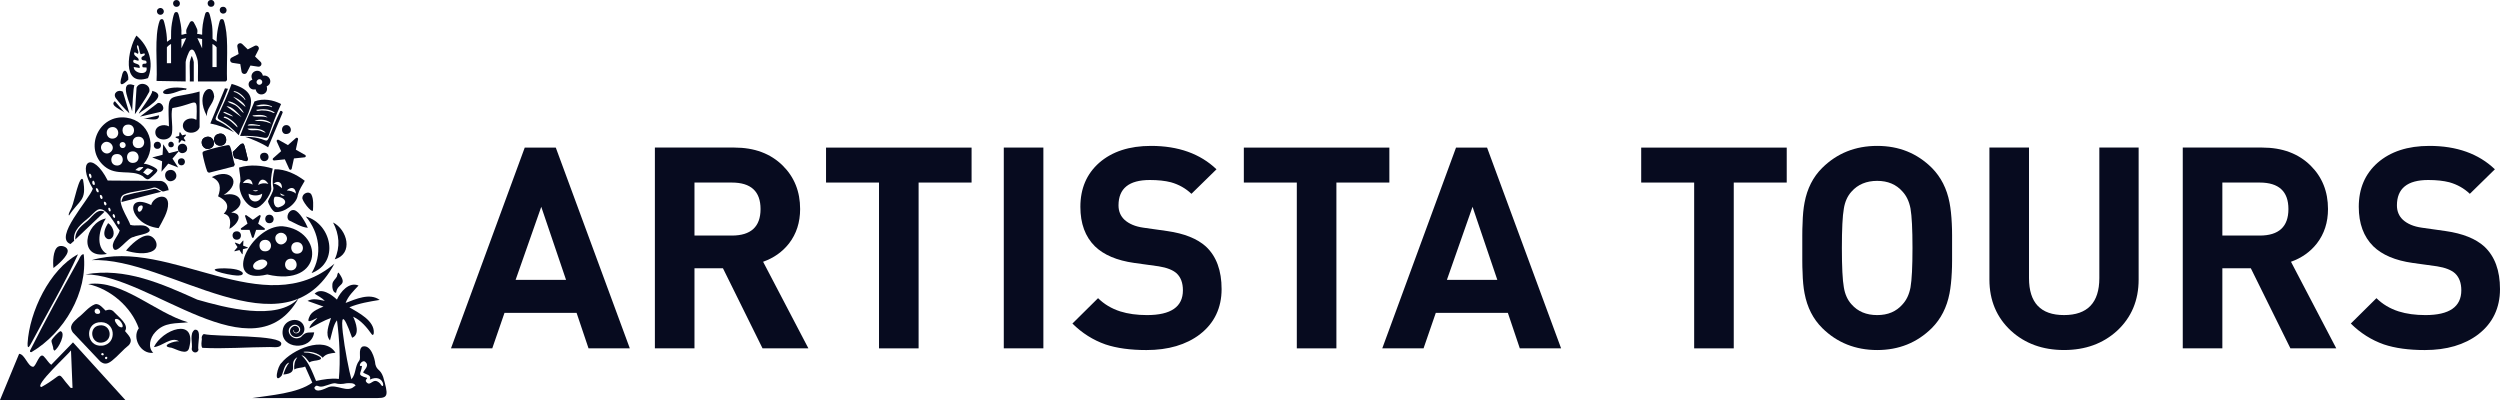 <svg width="200" height="32" viewBox="0 0 200 32" fill="none" xmlns="http://www.w3.org/2000/svg">
<path d="M14.848 6.516C14.786 6.516 12.609 6.475 12.523 6.475C12.609 5.201 12.322 2.87 12.774 1.657C12.818 1.536 12.956 1.48 13.056 1.575C13.115 1.63 13.197 2.02 13.219 2.121C13.307 2.525 13.361 2.931 13.359 3.344L13.683 3.115C13.678 2.684 13.683 2.278 13.754 1.855C13.791 1.645 13.857 1.285 13.934 1.091C13.976 0.985 14.062 0.932 14.177 0.978C14.273 1.016 14.327 1.314 14.351 1.415C14.43 1.737 14.496 2.114 14.516 2.443C14.521 2.539 14.501 2.665 14.516 2.757C14.519 2.781 14.506 2.781 14.541 2.781C14.651 2.776 14.809 2.699 14.931 2.701C14.892 2.619 14.89 2.489 14.902 2.397C14.912 2.329 15.148 1.848 15.197 1.778C15.273 1.667 15.406 1.659 15.489 1.768C15.541 1.833 15.745 2.249 15.772 2.334C15.806 2.438 15.806 2.597 15.759 2.699L16.172 2.776C16.167 2.508 16.182 2.237 16.221 1.971C16.258 1.72 16.325 1.389 16.403 1.147C16.423 1.089 16.44 1.007 16.502 0.978C16.733 0.862 16.779 1.173 16.819 1.321C16.88 1.553 16.937 1.829 16.968 2.065C17.013 2.416 17 2.757 17.005 3.11L17.33 3.339C17.33 2.97 17.369 2.605 17.44 2.244C17.462 2.133 17.568 1.64 17.622 1.58C17.681 1.514 17.809 1.509 17.868 1.572C17.929 1.635 18.008 2.01 18.03 2.116C18.283 3.277 18.111 5.186 18.163 6.371C18.175 6.414 18.072 6.518 18.042 6.518H15.838C15.821 6.199 15.87 5.184 15.819 4.87C15.787 4.679 15.614 4.144 15.475 4.019C15.393 3.946 15.3 3.949 15.219 4.019C15.091 4.13 14.853 4.79 14.853 4.959V6.509L14.848 6.516ZM14.514 3.862L14.895 3.047L14.514 3.124V3.862ZM16.17 3.127L15.789 3.049L16.17 3.864V3.127ZM13.685 3.518C13.609 3.552 13.516 3.62 13.454 3.675C13.432 3.695 13.351 3.772 13.351 3.791V5.058H13.685V3.516V3.518ZM17.33 5.365V3.791C17.298 3.748 17.266 3.712 17.227 3.675C17.168 3.62 17.072 3.552 16.996 3.518V5.365H17.33Z" fill="#070B1F"/>
<path d="M15.182 4.966C15.187 4.916 15.31 4.497 15.335 4.49C15.369 4.478 15.372 4.575 15.391 4.592C15.421 4.667 15.502 4.901 15.502 4.966V6.518H15.185C15.207 6.235 15.155 5.244 15.185 4.966H15.182Z" fill="#070B1F"/>
<path d="M17.761 0.555C18.188 0.46 18.255 1.036 17.893 1.086C17.542 1.137 17.468 0.617 17.761 0.555Z" fill="#070B1F"/>
<path d="M14.064 0.008C14.445 -0.052 14.511 0.485 14.18 0.54C13.786 0.605 13.732 0.062 14.064 0.008Z" fill="#070B1F"/>
<path d="M13.02 1.111C12.878 1.241 12.644 1.188 12.575 1.011C12.453 0.704 12.868 0.501 13.052 0.75C13.136 0.864 13.126 1.014 13.02 1.111Z" fill="#070B1F"/>
<path d="M16.826 0.006C17.207 -0.062 17.278 0.482 16.941 0.538C16.553 0.6 16.497 0.064 16.826 0.006Z" fill="#070B1F"/>
<path d="M24.302 28.142C24.238 28.246 24.664 28.19 24.745 28.231C24.951 28.251 26.074 28.606 25.543 28.787C25.285 28.877 24.988 28.833 24.752 28.995C24.568 28.775 24.42 28.485 24.113 28.413C24.693 28.942 24.988 29.762 25.285 30.475C25.882 30.351 26.497 30.24 27.109 30.315C27.246 28.775 27.158 27.156 26.959 25.625C26.671 25.964 26.544 26.73 26.398 27.233C25.976 26.754 26.32 25.971 26.48 25.437C25.873 25.647 25.334 25.983 24.764 26.268C24.715 25.954 25.671 25.289 25.283 25.48C24.84 25.688 24.455 25.925 24.806 25.227C25.017 24.874 25.511 24.673 25.88 24.528L24.6 24.073C25.047 23.829 25.524 23.982 25.988 24.073C25.76 23.827 25.445 23.684 25.17 23.498C25.683 22.964 26.538 23.571 26.954 23.967C27.229 23.351 27.92 22.519 28.684 22.843C28.296 23.261 27.843 23.694 27.649 24.235C28.458 23.926 29.588 23.409 30.374 23.994C29.554 24.127 28.718 24.262 27.949 24.584C28.674 25.014 29.984 25.659 29.903 26.653C29.881 26.771 29.831 26.854 29.74 26.745C29.352 26.198 28.878 25.623 28.249 25.333C28.468 25.797 28.819 26.769 28.168 27.02C26.605 22.628 27.772 29.232 28.114 30.344C28.504 29.892 28.369 29.324 28.735 28.853C28.917 28.608 28.625 27.982 28.986 27.731C29.652 27.518 29.989 28.654 30.028 29.143C30.161 29.67 30.424 29.507 30.652 30.15C31.059 31.57 31.086 31.843 30.218 31.843H20.189C21.565 31.625 23.811 31.476 24.983 30.61L24.41 29.324C24.13 29.452 23.808 29.389 23.541 29.563C23.509 29.174 23.57 28.901 23.786 28.572C22.963 29.073 24.074 29.827 22.671 29.965C22.771 29.626 22.914 29.295 23.133 29.012C22.744 29.092 22.666 29.791 22.531 30.054C21.85 30.813 22.204 29.273 22.523 29.027C23.332 28.002 25.959 26.791 26.838 28.219C26.45 28.265 26.072 28.292 25.816 28.621C25.452 28.217 24.823 28.096 24.305 28.14L24.302 28.142ZM29.588 30.366C29.738 29.957 29.247 29.982 29.045 29.788C29.183 29.544 29.551 29.242 29.249 28.974C28.979 28.671 28.544 29.406 28.962 29.268C28.888 29.941 28.492 29.977 29.369 30.233C29.409 30.284 29.175 30.392 29.301 30.557C29.672 31.019 29.822 30.069 30.424 30.697C30.829 31.413 30.797 29.812 29.588 30.366ZM28.342 30.91C28.362 30.89 28.423 30.898 28.443 30.861C28.362 30.605 27.949 30.649 27.721 30.661C27.369 30.733 27.141 30.745 26.794 30.658C26.413 30.663 25.929 30.977 25.597 30.927C25.393 30.895 25.317 30.741 25.143 31.021C25.28 31.483 25.978 31.096 26.268 30.975C26.934 30.707 27.787 31.461 28.342 30.912V30.91Z" fill="#070B1F"/>
<path d="M10.027 32H0.001L1.529 28.306C1.986 28.321 2.222 29.338 2.65 29.343C2.905 29.314 3.171 28.067 3.542 28.555C3.724 28.734 3.893 29.039 4.097 29.184L5.839 27.39L10.024 31.998L10.027 32ZM5.802 31.035L5.68 28.033C5.456 28.355 2.662 30.905 3.316 30.96C5.272 29.878 4.382 29.602 5.64 31.021C5.697 31.04 5.746 31.04 5.802 31.035Z" fill="#070B1F"/>
<path d="M26.754 21.093C22.727 28.642 13.423 20.517 7.332 20.812C13.615 18.973 21.13 25.874 26.754 21.093Z" fill="#070B1F"/>
<path d="M8.615 14.443L12.874 14.474C13.25 14.532 13.456 14.873 13.488 15.223C13.368 15.207 13.12 15.337 13.021 15.318C12.815 15.245 12.532 14.924 12.255 15.015C11.581 15.26 10.547 15.281 9.918 15.557C9.126 15.944 10.308 17.505 10.419 17.984C10.802 18.127 11.419 17.912 11.756 18.141C12.537 18.683 11.023 18.774 10.682 18.961C10.222 18.997 9.36 20.336 9.089 19.908C8.819 19.422 9.47 18.888 9.576 18.436C9.242 18.088 8.5 16.398 7.794 16.79C7.618 16.889 7.315 17.218 7.153 17.365C6.568 17.858 5.782 18.434 5.934 19.263L5.639 19.524C4.256 19.011 7.114 15.992 7.428 15.1C6.089 12.862 7.399 12.04 8.615 14.438V14.443ZM7.178 13.891C7.033 13.903 7.158 14.22 7.259 14.261C7.391 14.194 7.286 13.884 7.178 13.891ZM7.512 14.481C7.384 14.353 7.318 14.701 7.465 14.781C7.649 14.883 7.588 14.556 7.512 14.481ZM7.684 15.064C7.625 15.102 7.728 15.422 7.861 15.385C7.964 15.356 7.817 14.977 7.684 15.064ZM8.011 15.603C7.939 15.651 8.035 15.958 8.158 15.922C8.279 15.842 8.131 15.523 8.011 15.603ZM8.35 16.137C8.252 16.166 8.34 16.459 8.453 16.43C8.593 16.364 8.475 16.123 8.35 16.137ZM8.704 16.618C8.605 16.65 8.701 16.947 8.812 16.913C8.91 16.882 8.814 16.584 8.704 16.618ZM9.058 17.128C8.898 17.259 9.198 17.585 9.21 17.355C9.215 17.288 9.151 17.099 9.058 17.128ZM9.433 17.924C9.591 18.069 9.628 17.677 9.465 17.663C9.318 17.648 9.37 17.863 9.433 17.924Z" fill="#070B1F"/>
<path d="M23.892 23.854C20.284 30.238 11.979 21.951 6.838 21.951C10.025 21.373 12.959 22.71 15.78 23.97C17.928 24.588 22.194 25.749 23.892 23.854Z" fill="#070B1F"/>
<path d="M22.607 18.1C25.958 18.434 25.926 23.017 21.38 21.958C17.591 22.87 20.132 17.989 22.607 18.1ZM22.361 18.634C21.631 18.869 22.226 19.93 22.805 19.42C23.164 19.089 22.852 18.535 22.361 18.634ZM21.108 19.198C20.619 19.287 20.653 20.046 21.127 20.102C21.901 20.194 21.837 19.062 21.108 19.198ZM23.641 19.384C23.093 19.495 23.226 20.43 23.897 20.278C24.442 20.152 24.302 19.251 23.641 19.384ZM23.233 20.696C22.624 20.745 22.678 21.673 23.307 21.63C23.931 21.586 23.833 20.648 23.233 20.696ZM20.334 21.487C20.432 21.586 20.641 21.588 20.771 21.574C21.085 21.538 21.638 21.11 21.248 20.841C20.837 20.559 19.972 21.124 20.334 21.487Z" fill="#070B1F"/>
<path d="M11.497 13.108C11.716 13.06 12.554 13.415 12.588 13.606C12.61 13.739 12.352 13.954 12.249 14.049C11.846 14.411 11.819 14.467 11.399 14.08C10.477 13.521 9.33 14.111 8.367 13.311C6.661 11.899 7.905 9.098 10.121 9.414C11.937 9.675 12.633 11.745 11.5 13.108H11.497ZM10.129 9.98C9.676 10.072 9.681 10.841 10.205 10.884C10.922 10.947 10.893 9.823 10.129 9.98ZM8.959 10.166C8.327 10.229 8.445 11.167 9.055 11.087C9.659 11.007 9.554 10.108 8.959 10.166ZM10.974 10.945C10.485 11.027 10.497 11.786 10.996 11.846C11.728 11.936 11.709 10.821 10.974 10.945ZM8.212 11.484C7.804 11.907 8.426 12.564 8.87 12.146C9.342 11.704 8.625 11.056 8.212 11.484ZM9.748 11.372C9.465 11.433 9.546 11.883 9.843 11.844C10.178 11.803 10.087 11.297 9.748 11.372ZM10.509 12.122C9.957 12.235 10.089 13.154 10.743 13.021C11.298 12.908 11.156 11.991 10.509 12.122ZM9.229 12.337C8.797 12.424 8.772 13.154 9.283 13.236C9.991 13.347 10.028 12.175 9.229 12.337ZM11.47 13.377C11.433 13.343 11.17 13.372 11.114 13.389C11.082 13.398 10.809 13.584 10.844 13.618C10.937 13.601 11.07 13.691 11.151 13.669C11.183 13.659 11.487 13.393 11.47 13.379V13.377ZM12.235 13.618C11.711 13.415 11.832 13.374 11.446 13.804C11.554 13.829 11.731 14.036 11.834 14.015C11.91 13.971 12.232 13.725 12.235 13.618Z" fill="#070B1F"/>
<path d="M7.595 24.344C7.934 24.228 8.286 24.707 8.438 24.842C8.73 24.745 8.934 24.731 9.156 24.992C9.507 25.379 10.335 25.959 10.003 26.486C10.252 26.81 10.694 27.141 10.313 27.605C9.831 27.98 9.443 28.476 8.964 28.85C8.644 29.099 8.377 29.203 8.023 28.918L5.831 26.6C5.462 26.075 5.877 25.756 6.239 25.42C6.696 25.086 7.069 24.55 7.595 24.342V24.344ZM7.757 24.692C7.467 24.719 7.516 25.181 7.883 25.108C8.148 25.057 7.961 24.673 7.757 24.692ZM9.256 25.519C9.038 25.582 9.404 26.022 9.495 26.104C10.143 26.498 9.679 25.425 9.256 25.519ZM7.868 25.79C6.774 25.957 6.907 27.762 8.158 27.656C9.418 27.547 9.273 25.575 7.868 25.79ZM8.281 28.405C8.354 28.289 8.17 28.169 8.106 28.302C8.052 28.41 8.244 28.463 8.281 28.405ZM8.467 28.548C8.342 28.582 8.404 28.756 8.512 28.729C8.612 28.705 8.625 28.505 8.467 28.548Z" fill="#070B1F"/>
<path d="M15.037 25.785C14.084 25.894 13.143 25.751 12.408 26.587C12.005 27.008 11.806 27.796 12.258 28.222C11.265 28.359 10.54 27.025 11.103 26.264C10.496 24.552 8.847 23.123 7.056 22.727C9.759 22.338 12.401 25.019 15.037 25.782V25.785Z" fill="#070B1F"/>
<path d="M6.698 20.348C7.042 23.397 5.128 26.629 2.518 28.169C2.405 28.181 2.381 28.14 2.41 28.033C3.599 25.679 4.894 23.302 6.18 20.996C6.307 20.837 6.455 20.278 6.698 20.348Z" fill="#070B1F"/>
<path d="M6.239 20.343C5.16 22.72 3.767 25.05 2.539 27.383C2.408 27.617 2.182 28.086 2.207 27.458C2.352 24.961 3.969 21.542 6.239 20.343Z" fill="#070B1F"/>
<path d="M21.819 13.485C21.686 14.024 21.635 14.585 21.708 15.129C21.657 15.593 20.932 16.63 20.416 16.647C19.659 16.536 18.929 15.228 19.231 14.515C19.253 14.15 19.145 13.768 19.126 13.405C20.003 13.14 20.949 13.222 21.817 13.485H21.819ZM20.214 14.769C20.131 14.215 19.703 14.232 19.425 14.648C19.706 14.612 19.971 14.633 20.214 14.769ZM21.468 14.716C21.202 14.256 20.779 14.23 20.652 14.796C20.905 14.648 21.19 14.621 21.468 14.716ZM20.649 15.199C20.571 15.233 20.3 15.226 20.214 15.226C20.367 15.318 20.524 15.356 20.649 15.199ZM20.976 15.494C20.654 15.69 20.214 15.675 19.887 15.494C19.919 16.331 20.905 16.326 20.976 15.494Z" fill="#070B1F"/>
<path d="M21.961 13.539C22.833 13.522 23.708 13.945 24.381 14.464C24.172 14.829 23.931 15.187 23.823 15.598C23.762 16.299 22.695 17.051 22.007 16.959C21.794 16.906 21.452 16.294 21.442 16.091C21.555 15.777 21.862 15.405 21.875 15.045C21.754 14.537 21.845 14.039 21.961 13.539ZM22.555 15.064C22.582 14.602 22.251 14.38 21.875 14.701C22.15 14.713 22.366 14.883 22.555 15.064ZM23.673 15.492C23.654 14.989 23.285 14.902 22.939 15.238C23.204 15.252 23.474 15.31 23.673 15.492ZM22.774 15.601C22.641 15.605 22.536 15.514 22.42 15.465C22.42 15.632 22.678 15.724 22.774 15.601ZM22.002 15.738C21.852 15.789 21.813 16.604 22.27 16.594C23.251 16.321 22.757 15.685 22.002 15.738Z" fill="#070B1F"/>
<path d="M16.313 26.725C17.261 26.962 22.577 26.754 22.503 27.506C22.466 27.881 21.866 27.753 21.591 27.762C19.805 27.77 17.95 27.919 16.188 27.828C16.06 27.656 16.131 27.327 16.148 27.129C16.104 26.991 16.165 26.776 16.313 26.723V26.725Z" fill="#070B1F"/>
<path d="M15.967 7.321V10.176C15.787 10.775 14.723 10.771 14.633 10.123C14.586 9.637 15.082 9.397 15.51 9.499C15.584 9.516 15.638 9.584 15.721 9.572C15.785 7.471 15.812 8.327 13.787 8.646C13.642 9.235 13.846 10.016 13.76 10.63C13.679 11.339 12.497 11.324 12.428 10.655C12.369 10.084 13.075 9.869 13.514 10.108C13.438 7.152 13.306 8.044 15.967 7.321Z" fill="#070B1F"/>
<path d="M12.691 18.252C10.325 17.974 9.887 15.325 12.097 16.405C12.242 15.736 13.419 15.361 13.448 16.29C13.468 16.945 12.989 17.689 12.691 18.252ZM11.271 16.437C10.853 16.519 11.008 17.181 11.308 16.848C11.409 16.737 11.509 16.389 11.271 16.437Z" fill="#070B1F"/>
<path d="M17.899 15.6C19.231 15.257 19.828 16.396 18.498 17.007C19.599 17.053 18.938 18.035 18.349 18.305C18.435 17.936 18.548 17.23 17.899 17.099C18.476 16.502 18.069 15.994 17.447 15.707C17.688 15.044 17.666 14.498 16.945 14.167C18.481 13.386 19.435 14.602 17.899 15.6Z" fill="#070B1F"/>
<path d="M10.912 2.846C11.905 3.688 12.347 5.027 11.839 6.25C9.649 6.987 10.249 3.893 10.912 2.846ZM11.549 4.268L11.266 4.338C11.136 4.256 11.138 3.654 11.02 3.62C10.797 3.663 11.229 4.231 11.006 4.304C10.907 4.248 10.694 4.069 10.735 4.326C10.762 4.522 11.158 4.596 11.089 4.85C10.893 4.872 10.639 4.613 10.659 4.964C10.824 5.16 11.227 5.056 11.173 5.44L10.698 5.36C10.679 5.892 11.883 6.095 11.721 5.399L11.436 5.385C11.367 5.363 11.374 5.174 11.418 5.133C11.509 5.041 11.794 5.184 11.713 4.925C11.659 4.756 11.352 4.913 11.315 4.698C11.269 4.442 11.699 4.519 11.554 4.265L11.549 4.268Z" fill="#070B1F"/>
<path d="M23.483 26.399C23.434 26.392 23.456 26.459 23.463 26.486C23.518 26.699 23.773 26.723 23.921 26.573C24.22 26.266 23.741 25.775 23.323 26.066C22.731 26.476 23.414 27.368 24.075 26.967C24.476 26.525 24.572 26.622 25.134 26.588C24.923 28.12 22.392 27.953 22.616 26.416C22.726 25.495 24.046 25.29 24.316 26.104C24.547 26.803 23.645 27.248 23.294 26.762C22.979 26.324 23.547 25.865 23.84 26.172C24.142 26.488 23.564 26.866 23.486 26.401L23.483 26.399Z" fill="#070B1F"/>
<path d="M21.029 6.057C21.597 5.943 21.872 6.673 21.334 6.908C21.547 7.592 20.599 7.831 20.447 7.144C19.904 7.285 19.645 6.54 20.191 6.378C19.845 5.711 20.849 5.329 21.031 6.057H21.029ZM20.596 6.724C20.798 6.91 21.122 6.627 20.916 6.405C20.717 6.19 20.37 6.518 20.596 6.724Z" fill="#070B1F"/>
<path d="M24.928 21.845C25.823 20.368 25.552 18.608 24.464 17.317C26.545 17.919 27.187 21.001 24.928 21.845Z" fill="#070B1F"/>
<path d="M14.328 27.31C13.708 26.882 12.969 27.724 12.313 27.765C12.957 26.375 15.765 25.309 15.134 27.82C14.989 28.48 14.119 27.934 13.716 27.82C12.691 27.695 14.011 27.23 14.328 27.313V27.31Z" fill="#070B1F"/>
<path d="M8.473 17.476C7.96 18.238 7.579 19.766 8.554 20.317C6.222 20.771 6.761 17.827 8.473 17.476Z" fill="#070B1F"/>
<path d="M10.081 20.048C10.432 19.616 11.241 18.828 11.838 18.842C12.376 18.854 12.828 19.681 12.271 20.044C11.705 20.411 10.691 20.242 10.081 20.048Z" fill="#070B1F"/>
<path d="M10.789 9.141L10.924 7.009C11.17 6.446 12.097 6.743 11.942 7.34C11.62 7.964 11.178 8.554 10.789 9.141Z" fill="#070B1F"/>
<path d="M26.779 20.745C27.232 19.766 27.145 18.745 26.644 17.798C27.767 18.354 28.315 20.288 26.779 20.745Z" fill="#070B1F"/>
<path d="M4.278 21.441C4.219 21.016 4.231 19.998 4.634 19.742C4.882 19.582 5.388 19.73 5.418 20.041C5.457 20.467 4.609 21.199 4.28 21.441H4.278Z" fill="#070B1F"/>
<path d="M12.916 15.332L9.728 16.161C9.684 16.101 9.839 15.736 9.898 15.688C9.937 15.654 10.144 15.6 10.213 15.581C10.873 15.39 11.606 15.291 12.277 15.119C12.544 15.059 12.682 15.272 12.916 15.335V15.332Z" fill="#070B1F"/>
<path d="M16.562 9.303C15.513 7.398 17.032 6.388 17.135 7.734C17.051 8.351 16.484 8.675 16.562 9.303Z" fill="#070B1F"/>
<path d="M24.626 18.226C24.073 18.168 23.604 17.849 23.11 17.626C22.83 17.351 23.118 16.744 23.521 16.807C23.941 16.872 24.477 17.851 24.626 18.226Z" fill="#070B1F"/>
<path d="M8.364 16.94L6.022 19.164C5.988 18.547 6.408 18.134 6.868 17.783C7.322 17.464 7.725 16.611 8.367 16.94H8.364Z" fill="#070B1F"/>
<path d="M5.528 17.235C5.383 17.196 5.742 16.657 5.759 16.512C5.901 16.265 6.368 13.857 6.643 14.382C6.96 16.101 6.349 15.966 5.528 17.235Z" fill="#070B1F"/>
<path d="M19.098 10.816C16.909 8.498 16.997 10.816 18.531 6.712C21.268 7.476 19.673 9.148 19.098 10.816ZM19.641 7.998C19.541 7.7 19.047 7.297 18.693 7.285C18.688 7.386 18.833 7.376 18.904 7.415C19.118 7.526 19.329 7.698 19.501 7.867C19.541 7.908 19.558 8.005 19.641 7.998ZM19.641 8.561C19.587 8.239 18.961 7.836 18.644 7.737L19.641 8.561ZM19.509 9.037C19.305 8.614 18.686 8.094 18.216 8.107C18.373 8.295 18.73 8.319 18.926 8.496C19.133 8.631 19.29 8.936 19.509 9.037ZM19.329 9.378C19.037 9.059 18.563 8.479 18.118 8.503L19.329 9.378ZM18.651 9.32C18.526 9.173 18.165 9.032 17.988 8.953C17.511 8.902 18.558 9.325 18.651 9.32ZM18.99 10.193C19.106 9.97 17.87 9.042 17.899 9.417C18.309 9.487 18.705 9.92 18.99 10.193Z" fill="#070B1F"/>
<path d="M22.488 8.322C20.714 12.187 22.404 10.746 19.205 10.877C19.544 9.941 20.006 9.03 20.36 8.114C21.041 7.85 21.857 7.983 22.488 8.324V8.322ZM21.77 8.527C21.404 8.307 20.846 8.312 20.463 8.479C20.856 8.571 21.34 8.353 21.753 8.58L21.77 8.527ZM21.967 8.991C21.522 8.699 21.014 8.701 20.505 8.788C20.515 8.943 20.812 8.834 20.925 8.834C21.168 8.834 21.367 8.853 21.601 8.921C21.692 8.926 21.972 9.134 21.967 8.991ZM21.402 9.422C21.225 9.112 20.547 9.194 20.21 9.233C20.151 9.419 21.161 9.221 21.402 9.422ZM21.707 9.891C21.466 9.562 20.714 9.489 20.353 9.68C20.947 9.671 21.129 9.668 21.707 9.891ZM20.827 10.038C20.638 9.978 19.849 9.818 19.817 10.045C20.087 10.04 20.353 10.04 20.623 10.055C20.697 10.06 20.788 10.13 20.827 10.038ZM21.262 10.621C20.908 10.212 20.284 10.311 19.805 10.285C19.92 10.526 20.498 10.36 20.736 10.437C20.918 10.468 21.078 10.594 21.262 10.621Z" fill="#070B1F"/>
<path d="M18.238 7.101C16.842 10.812 16.859 8.752 18.727 10.585C18.13 10.258 17.501 10.009 16.825 9.879L17.997 7.065L18.238 7.101Z" fill="#070B1F"/>
<path d="M21.448 11.784C21.026 11.496 20.102 11.087 19.608 10.947C22.191 10.947 20.748 12.405 22.424 8.878C22.495 8.837 22.628 8.916 22.616 8.999L21.451 11.781L21.448 11.784Z" fill="#070B1F"/>
<path d="M15.573 26.377C16.207 26.302 15.753 27.605 15.88 27.992C15.777 28.306 15.391 28.238 15.337 27.941C15.433 27.467 15.126 26.686 15.576 26.38L15.573 26.377Z" fill="#070B1F"/>
<path d="M17.566 21.477C18.006 21.446 18.935 21.468 19.296 21.714C19.547 21.861 19.404 22.028 19.163 22.031C18.915 22.152 16.19 21.571 17.564 21.477H17.566Z" fill="#070B1F"/>
<path d="M11.114 9.088C11.04 9.013 12.252 7.543 12.175 7.265C13.623 7.647 11.436 8.752 11.114 9.088Z" fill="#070B1F"/>
<path d="M10.57 8.902C10.492 8.447 9.371 6.322 10.76 6.825C10.649 6.934 10.59 8.723 10.57 8.902Z" fill="#070B1F"/>
<path d="M25.036 16.846C24.901 17.034 24.112 16.009 24.191 15.801C24.201 15.477 24.714 15.243 24.906 15.555C25.1 15.925 25.056 16.461 25.036 16.846Z" fill="#070B1F"/>
<path d="M9.827 7.328L10.351 9.064C10.009 8.776 9.513 8.184 9.26 7.846C9.004 7.442 9.456 7.128 9.825 7.331L9.827 7.328Z" fill="#070B1F"/>
<path d="M11.198 9.33L12.616 8.247C12.943 8.128 13.302 8.742 12.857 8.941L11.198 9.332V9.33Z" fill="#070B1F"/>
<path d="M4.833 26.491C5.317 26.614 4.678 27.915 4.344 28.055L4.26 27.927C4.282 27.733 4.088 27.4 4.123 27.228C4.189 27.071 4.651 26.566 4.833 26.491Z" fill="#070B1F"/>
<path d="M26.889 23.426C26.604 23.423 26.562 22.925 26.592 22.717C26.629 22.454 26.85 22.323 26.948 22.13C26.988 22.052 26.992 21.794 27.093 21.816C27.884 22.92 27 22.589 26.889 23.423V23.426Z" fill="#070B1F"/>
<path d="M8.648 17.851C8.985 18.047 9.241 18.639 9 18.975C8.852 19.183 8.602 19.193 8.444 18.99C8.196 18.678 8.457 18.141 8.648 17.851Z" fill="#070B1F"/>
<path d="M13.589 13.597C14.08 13.526 14.323 14.206 13.869 14.438C13.225 14.767 12.911 13.693 13.589 13.597Z" fill="#070B1F"/>
<path d="M14.929 7.079L14.885 7.188C14.529 7.159 14.217 7.343 13.887 7.435C12.482 7.85 12.841 6.705 14.929 7.079Z" fill="#070B1F"/>
<path d="M10.264 6.376C9.748 6.888 9.488 6.908 9.738 6.112C9.918 5.208 10.311 5.839 10.264 6.376Z" fill="#070B1F"/>
<path d="M14.513 11.508C14.953 11.421 15.162 12.025 14.764 12.209C14.24 12.451 13.995 11.612 14.513 11.508Z" fill="#070B1F"/>
<path d="M21.459 17.189C21.95 17.09 22.049 17.764 21.638 17.846C21.147 17.945 21.085 17.264 21.459 17.189Z" fill="#070B1F"/>
<path d="M21.053 12.23C21.562 12.127 21.636 12.818 21.203 12.888C20.778 12.958 20.643 12.313 21.053 12.23Z" fill="#070B1F"/>
<path d="M18.86 18.513C19.359 18.424 19.415 19.101 19.01 19.171C18.543 19.251 18.454 18.586 18.86 18.513Z" fill="#070B1F"/>
<path d="M12.527 11.346C12.981 11.261 13.011 11.979 12.521 11.902C12.239 11.858 12.222 11.404 12.527 11.346Z" fill="#070B1F"/>
<path d="M14.441 12.671C14.876 12.584 14.922 13.212 14.514 13.227C14.2 13.236 14.111 12.736 14.441 12.671Z" fill="#070B1F"/>
<path d="M9.968 9.008C9.823 8.839 8.696 8.435 9.192 8.097L9.968 9.008Z" fill="#070B1F"/>
<path d="M12.721 9.223C12.751 9.804 11.827 9.441 11.468 9.518L12.721 9.223Z" fill="#070B1F"/>
<path d="M13.611 11.348C13.918 11.257 14.056 11.767 13.678 11.784C13.415 11.796 13.395 11.411 13.611 11.348Z" fill="#070B1F"/>
<path d="M22.796 10.024C23.288 9.878 23.506 10.691 22.902 10.722C22.482 10.742 22.45 10.127 22.796 10.024Z" fill="#070B1F"/>
<path d="M7.951 26.032C8.855 25.901 9.091 27.156 8.263 27.385C7.312 27.646 7.005 26.169 7.951 26.032Z" fill="#070B1F"/>
<path d="M19.377 3.521L19.822 3.951L20.375 3.668C20.571 3.567 20.785 3.775 20.684 3.971L20.404 4.519L20.849 4.95C21.006 5.104 20.874 5.365 20.652 5.334L20.036 5.242L19.756 5.791C19.655 5.987 19.36 5.943 19.323 5.726L19.222 5.121L18.605 5.029C18.387 4.995 18.338 4.705 18.534 4.606L19.087 4.323L18.986 3.719C18.95 3.504 19.215 3.369 19.375 3.521H19.377Z" fill="#070B1F"/>
<path d="M14.344 12.042L13.798 12.69L14.258 13.401L13.462 13.091L12.919 13.739L12.97 12.9L12.177 12.593L13.005 12.383L13.056 11.542L13.516 12.252L14.344 12.042Z" fill="#070B1F"/>
<path d="M23.846 11.145L23.667 11.974L24.414 12.398C24.5 12.446 24.473 12.576 24.372 12.586L23.515 12.675L23.335 13.505C23.316 13.601 23.18 13.616 23.139 13.524L22.787 12.748L21.93 12.837C21.829 12.847 21.775 12.726 21.849 12.661L22.49 12.093L22.139 11.317C22.097 11.227 22.198 11.138 22.286 11.186L23.033 11.609L23.674 11.041C23.748 10.976 23.866 11.041 23.844 11.138L23.846 11.145Z" fill="#070B1F"/>
<path d="M20.85 17.307L20.653 17.897L21.165 18.262C21.221 18.303 21.192 18.39 21.123 18.39H20.491L20.295 18.98C20.273 19.045 20.179 19.045 20.157 18.98L19.963 18.388H19.331C19.26 18.388 19.233 18.298 19.29 18.257L19.801 17.892L19.607 17.3C19.584 17.235 19.661 17.179 19.717 17.22L20.228 17.585L20.739 17.22C20.796 17.179 20.872 17.235 20.85 17.3V17.307Z" fill="#070B1F"/>
<path d="M19.475 19.27L19.451 19.652L19.814 19.792C19.837 19.802 19.834 19.833 19.812 19.838L19.434 19.935L19.409 20.317C19.409 20.341 19.377 20.348 19.365 20.329L19.156 20.005L18.777 20.102C18.755 20.107 18.738 20.08 18.753 20.063L19.001 19.768L18.792 19.444C18.78 19.425 18.8 19.401 18.822 19.408L19.185 19.548L19.434 19.253C19.448 19.236 19.478 19.246 19.478 19.27H19.475Z" fill="#070B1F"/>
<path d="M14.775 11.312L14.534 11.21L14.362 11.406C14.335 11.438 14.286 11.416 14.289 11.375L14.311 11.119L14.07 11.017C14.033 11.003 14.038 10.947 14.077 10.937L14.333 10.879L14.355 10.623C14.357 10.582 14.412 10.57 14.434 10.606L14.569 10.826L14.824 10.768C14.864 10.758 14.893 10.804 14.866 10.836L14.694 11.032L14.829 11.252C14.851 11.285 14.815 11.326 14.778 11.312H14.775Z" fill="#070B1F"/>
<path d="M16.377 11C15.888 11.239 16.198 12.066 16.775 11.89C17.431 11.689 17.055 10.671 16.377 11ZM17.384 10.744C16.964 10.928 17.077 11.624 17.566 11.653C18.402 11.704 18.183 10.393 17.384 10.744ZM19.473 11.498C19.446 11.481 19.38 11.484 19.348 11.493C19.171 11.544 18.825 12.013 18.648 12.132C18.581 12.243 18.714 12.509 18.741 12.642L19.689 12.893C19.771 12.888 19.837 12.806 19.832 12.726C19.758 12.55 19.579 11.556 19.476 11.496L19.473 11.498Z" fill="#070B1F"/>
<path d="M18.706 13.314L16.718 13.819C16.632 13.787 16.598 13.758 16.564 13.674C16.456 13.403 16.247 12.598 16.205 12.308C16.185 12.165 16.234 12.127 16.362 12.081C16.797 11.928 17.736 11.687 18.19 11.617C18.299 11.6 18.362 11.612 18.407 11.718C18.579 12.139 18.623 12.726 18.785 13.166L18.709 13.314H18.706Z" fill="#070B1F"/>
<path d="M19.473 11.498C19.576 11.559 19.758 12.552 19.829 12.729C19.834 12.808 19.768 12.891 19.687 12.895L18.738 12.644C18.711 12.511 18.578 12.245 18.645 12.134C18.822 12.015 19.168 11.544 19.345 11.496C19.377 11.486 19.443 11.484 19.471 11.501L19.473 11.498Z" fill="#070B1F"/>
<path d="M17.383 10.744C18.182 10.393 18.401 11.704 17.565 11.653C17.076 11.624 16.963 10.928 17.383 10.744Z" fill="#070B1F"/>
<path d="M16.377 11C17.053 10.671 17.431 11.689 16.775 11.89C16.198 12.066 15.888 11.237 16.377 11Z" fill="#070B1F"/>
<path d="M47.083 27.869L46.126 25.027H40.361L39.381 27.869H36.078L41.979 11.808H44.463L50.386 27.869H47.083ZM43.301 16.544L41.25 22.387H45.283L43.301 16.544Z" fill="#070B1F"/>
<path d="M61.003 27.868L57.836 21.461H55.558V27.868H52.391V11.805H58.747C60.356 11.805 61.647 12.287 62.62 13.249C63.546 14.166 64.01 15.324 64.01 16.722C64.01 17.791 63.714 18.707 63.122 19.475C62.59 20.152 61.899 20.64 61.048 20.941L64.671 27.867H61.002L61.003 27.868ZM58.543 14.603H55.558V18.845H58.543C60.076 18.845 60.844 18.138 60.844 16.724C60.844 15.311 60.077 14.604 58.543 14.604V14.603Z" fill="#070B1F"/>
<path d="M73.488 14.604V27.869H70.321V14.604H66.083V11.808H77.726V14.604H73.488Z" fill="#070B1F"/>
<path d="M80.303 27.868V11.805H83.47V27.867H80.303V27.868Z" fill="#070B1F"/>
<path d="M96 26.741C94.891 27.584 93.463 28.004 91.716 28.004C90.425 28.004 89.332 27.854 88.436 27.553C87.448 27.206 86.567 26.65 85.793 25.884L87.844 23.853C88.33 24.334 88.922 24.688 89.621 24.913C90.243 25.109 90.957 25.207 91.762 25.207C93.675 25.207 94.633 24.546 94.633 23.222C94.633 22.636 94.465 22.184 94.131 21.868C93.827 21.597 93.349 21.41 92.695 21.305L90.736 21.034C89.353 20.838 88.306 20.395 87.592 19.703C86.817 18.935 86.43 17.884 86.43 16.544C86.43 15.086 86.931 13.912 87.933 13.025C88.966 12.123 90.348 11.672 92.079 11.672C94.266 11.672 96.013 12.296 97.319 13.543L95.314 15.506C94.858 15.07 94.311 14.761 93.673 14.581C93.202 14.46 92.64 14.4 91.988 14.4C90.317 14.4 89.481 15.077 89.481 16.431C89.481 16.898 89.641 17.281 89.96 17.582C90.324 17.912 90.826 18.123 91.463 18.213L93.377 18.484C94.744 18.68 95.776 19.093 96.475 19.724C97.311 20.506 97.728 21.642 97.728 23.131C97.728 24.621 97.15 25.853 95.997 26.741H96Z" fill="#070B1F"/>
<path d="M106.912 14.604V27.869H103.745V14.604H99.507V11.808H111.149V14.604H106.912Z" fill="#070B1F"/>
<path d="M121.585 27.869L120.628 25.027H114.864L113.884 27.869H110.581L116.482 11.808H118.965L124.889 27.869H121.585ZM117.803 16.544L115.753 22.387H119.785L117.803 16.544Z" fill="#070B1F"/>
<path d="M138.7 14.604V27.869H135.533V14.604H131.296V11.808H142.938V14.604H138.7Z" fill="#070B1F"/>
<path d="M156.167 20.852C156.167 21.199 156.158 21.507 156.144 21.777C156.113 22.44 156.052 23.003 155.962 23.469C155.748 24.583 155.278 25.507 154.549 26.243C153.364 27.417 151.906 28.003 150.175 28.003C148.443 28.003 146.962 27.417 145.778 26.243C145.049 25.521 144.578 24.596 144.365 23.469C144.273 23.003 144.22 22.439 144.206 21.777C144.19 21.522 144.183 21.214 144.183 20.852V18.822C144.183 18.461 144.19 18.153 144.206 17.897C144.22 17.235 144.274 16.671 144.365 16.205C144.577 15.077 145.049 14.152 145.778 13.431C146.963 12.258 148.428 11.672 150.175 11.672C151.922 11.672 153.365 12.258 154.549 13.431C155.278 14.168 155.748 15.093 155.962 16.205C156.053 16.672 156.113 17.235 156.144 17.897C156.158 18.168 156.167 18.476 156.167 18.822V20.852ZM152.84 16.679C152.734 16.123 152.521 15.672 152.202 15.326C151.701 14.754 151.026 14.469 150.175 14.469C149.324 14.469 148.626 14.754 148.124 15.326C147.805 15.672 147.6 16.123 147.509 16.679C147.403 17.265 147.35 18.318 147.35 19.838C147.35 21.357 147.403 22.409 147.509 22.996C147.601 23.552 147.806 24.004 148.124 24.35C148.626 24.922 149.309 25.207 150.175 25.207C151.04 25.207 151.701 24.922 152.202 24.35C152.522 24.004 152.734 23.552 152.84 22.996C152.946 22.395 152.999 21.342 152.999 19.838C152.999 18.334 152.946 17.281 152.84 16.679Z" fill="#070B1F"/>
<path d="M171.091 22.363C171.091 24.031 170.514 25.401 169.36 26.468C168.235 27.491 166.823 28.002 165.122 28.002C163.421 28.002 162.008 27.491 160.885 26.468C159.73 25.401 159.153 24.031 159.153 22.363V11.805H162.32V22.25C162.32 24.221 163.255 25.206 165.122 25.206C166.99 25.206 167.947 24.221 167.947 22.25V11.805H171.091V22.363Z" fill="#070B1F"/>
<path d="M183.233 27.868L180.066 21.461H177.788V27.868H174.621V11.805H180.976C182.586 11.805 183.877 12.287 184.85 13.249C185.776 14.166 186.24 15.324 186.24 16.722C186.24 17.791 185.943 18.707 185.351 19.475C184.82 20.152 184.129 20.64 183.278 20.941L186.901 27.867H183.232L183.233 27.868ZM180.773 14.603H177.788V18.845H180.773C182.306 18.845 183.074 18.138 183.074 16.724C183.074 15.311 182.307 14.604 180.773 14.604V14.603Z" fill="#070B1F"/>
<path d="M198.272 26.741C197.163 27.584 195.735 28.004 193.988 28.004C192.697 28.004 191.604 27.854 190.708 27.553C189.721 27.206 188.839 26.65 188.065 25.884L190.116 23.853C190.602 24.334 191.194 24.688 191.893 24.913C192.515 25.109 193.229 25.207 194.034 25.207C195.948 25.207 196.905 24.546 196.905 23.222C196.905 22.636 196.737 22.184 196.403 21.868C196.099 21.597 195.621 21.41 194.967 21.305L193.008 21.034C191.626 20.838 190.578 20.395 189.864 19.703C189.089 18.935 188.702 17.884 188.702 16.544C188.702 15.086 189.203 13.912 190.205 13.025C191.239 12.123 192.62 11.672 194.352 11.672C196.539 11.672 198.285 12.296 199.591 13.543L197.586 15.506C197.131 15.07 196.583 14.761 195.945 14.581C195.474 14.46 194.912 14.4 194.26 14.4C192.589 14.4 191.754 15.077 191.754 16.431C191.754 16.898 191.913 17.281 192.232 17.582C192.596 17.912 193.098 18.123 193.736 18.213L195.649 18.484C197.016 18.68 198.048 19.093 198.747 19.724C199.583 20.506 200 21.642 200 23.131C200 24.621 199.423 25.853 198.269 26.741H198.272Z" fill="#070B1F"/>
</svg>
